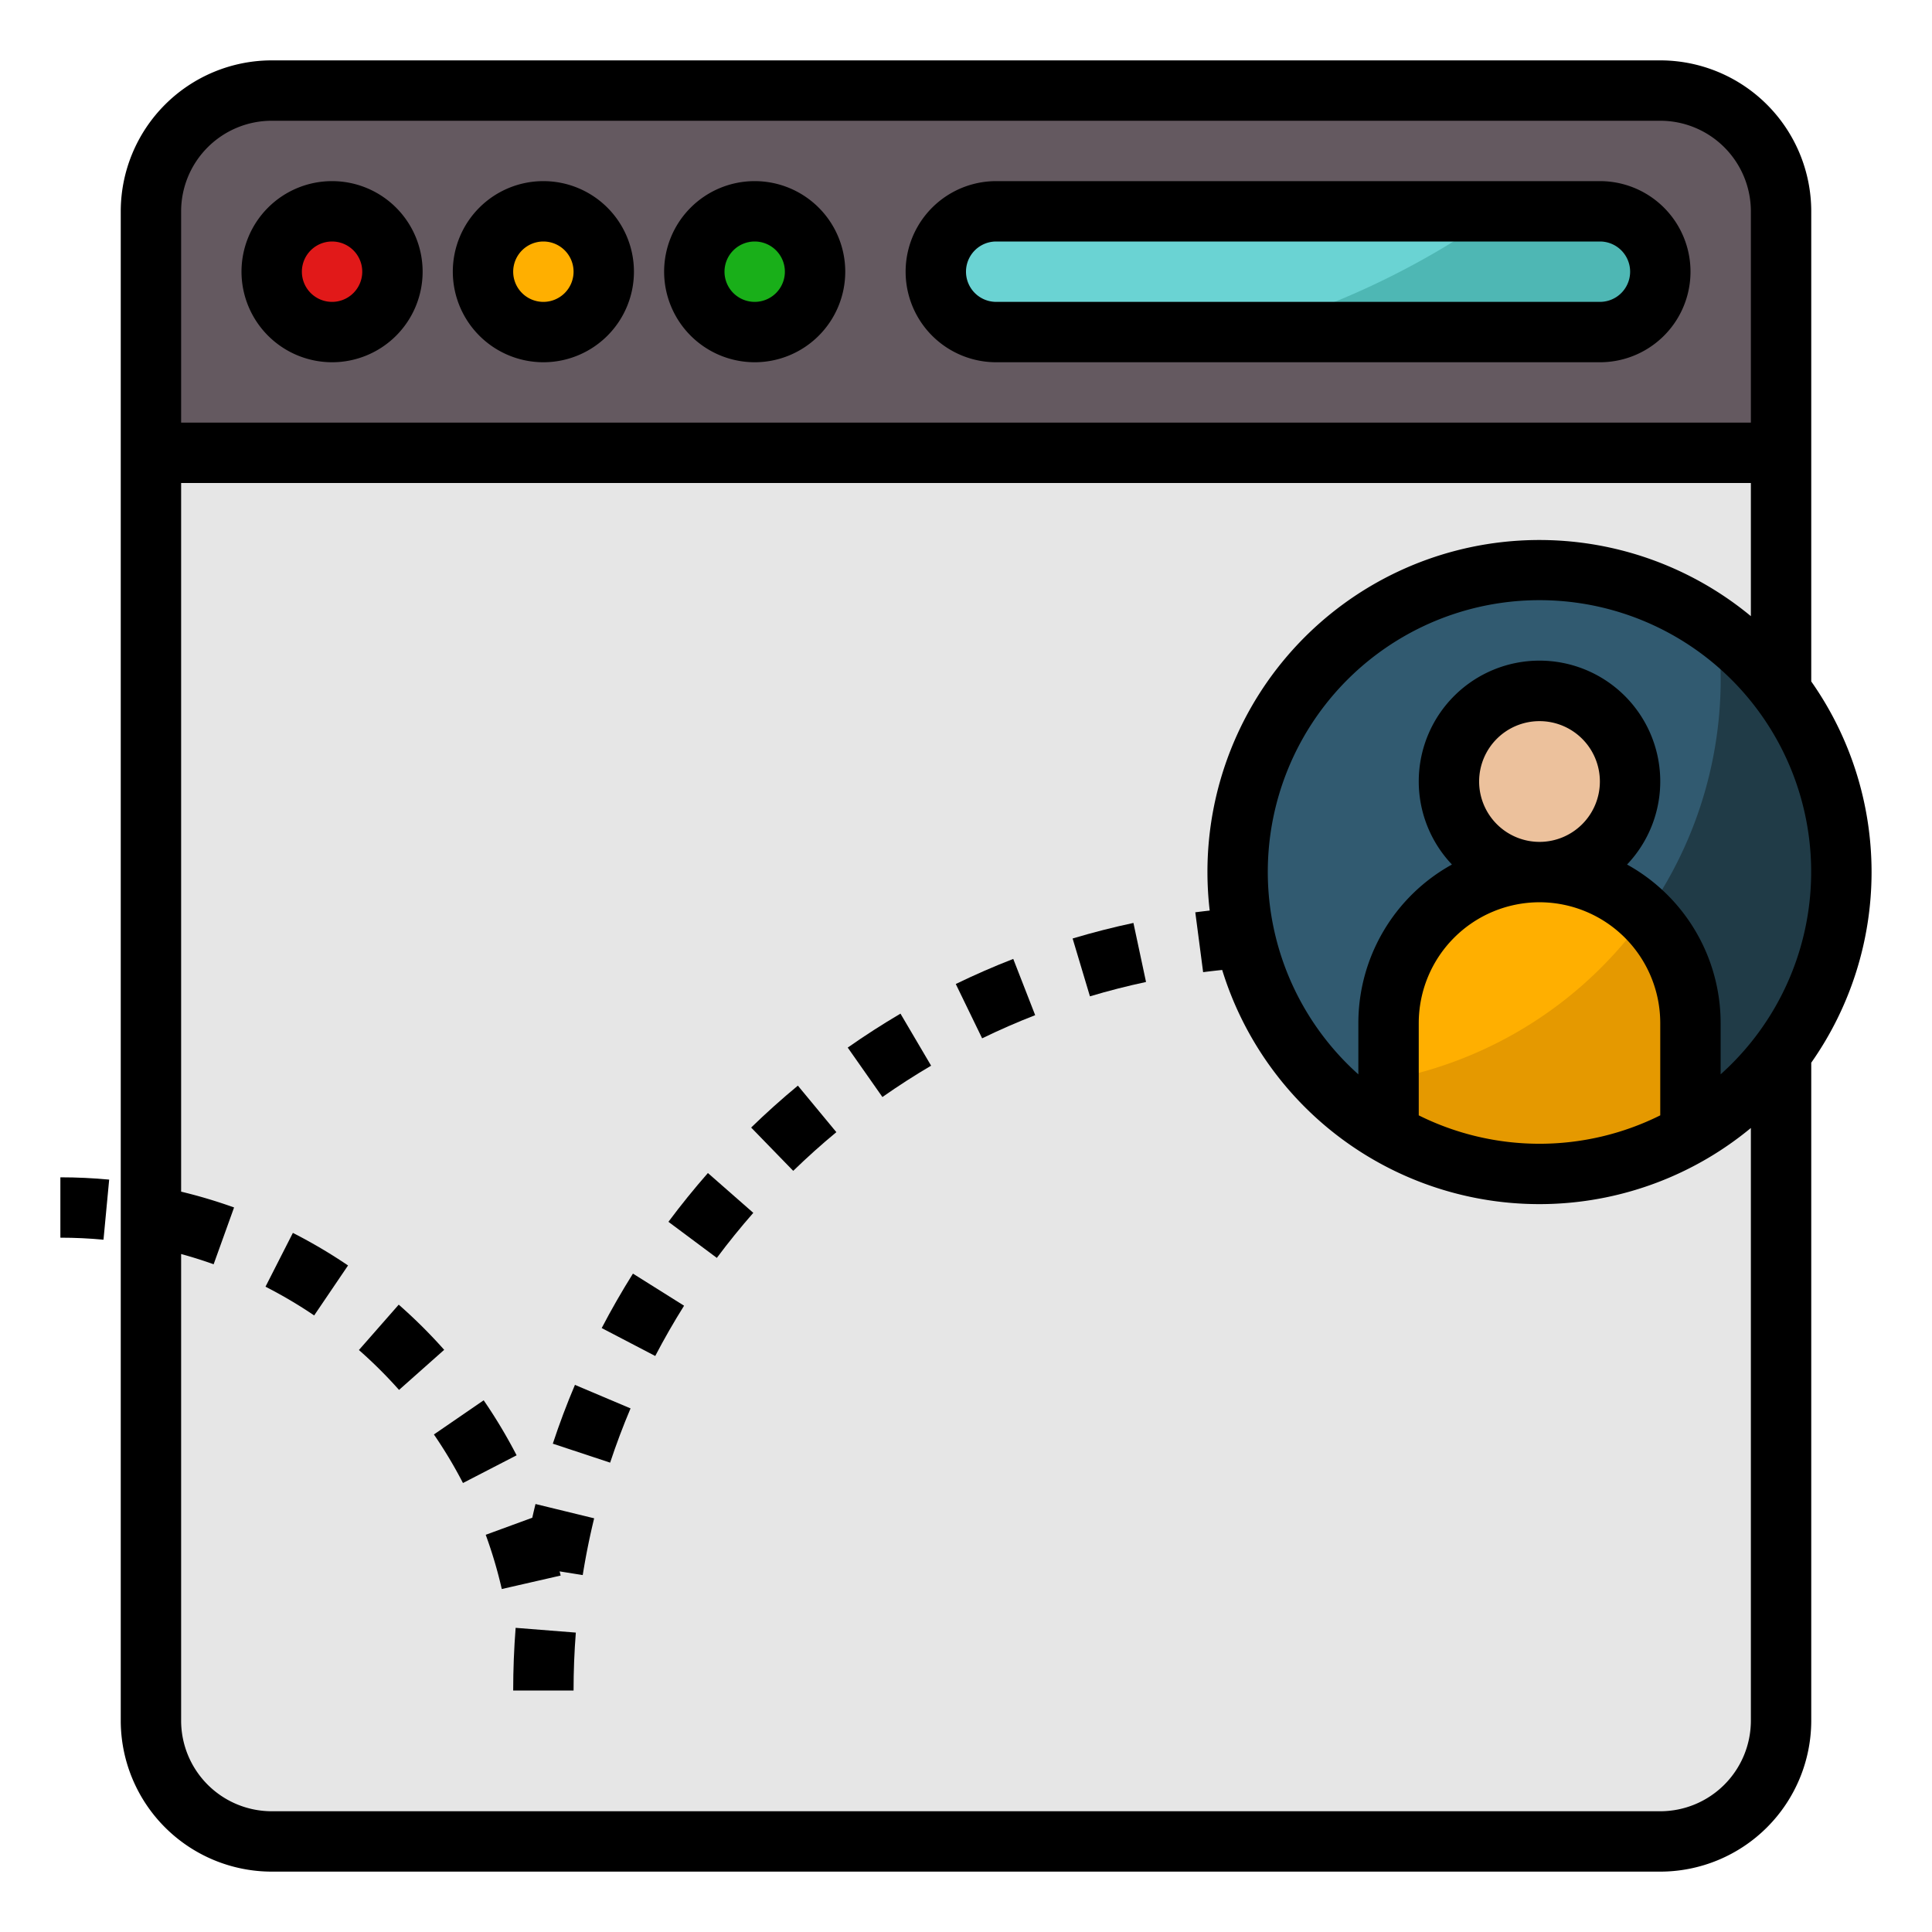 <svg height="512" viewBox="0 0 512 512" width="512" xmlns="http://www.w3.org/2000/svg"><g id="filled_outline" data-name="filled outline"><path d="m40 96v360a32 32 0 0 0 32 32h368a32 32 0 0 0 32-32v-360z" fill="#e6e6e6"/><path d="m40 96h432v32h-432z" fill="#ccc"/><path d="m40 120v-64a32 32 0 0 1 32-32h368a32 32 0 0 1 32 32v64z" fill="#645960"/><circle cx="88" cy="72" fill="#e11919" r="16"/><circle cx="144" cy="72" fill="#ffaf00" r="16"/><circle cx="200" cy="72" fill="#19af19" r="16"/><rect fill="#6ad3d3" height="32" rx="16" width="192" x="248" y="56"/><path d="m424 56h-26.756a215.1 215.1 0 0 1 -66.829 32h93.585a16 16 0 0 0 16-16 16 16 0 0 0 -16-16z" fill="#4eb7b4"/><circle cx="407.984" cy="231.108" fill="#315a70" r="80"/><path d="m455.163 166.513a109.158 109.158 0 0 1 .837 13.487 108 108 0 0 1 -104.318 107.931 79.992 79.992 0 1 0 103.481-121.418z" fill="#203b47"/><circle cx="407.984" cy="207.108" fill="#ecc19c" r="24"/><path d="m407.984 231.108a40 40 0 0 0 -40 40v29.271a79.929 79.929 0 0 0 80 0v-29.271a40 40 0 0 0 -40-40z" fill="#ffaf00"/><path d="m436.023 242.59a108.017 108.017 0 0 1 -68.039 43.557v14.232a79.929 79.929 0 0 0 80 0v-29.271a39.872 39.872 0 0 0 -11.961-28.518z" fill="#e59900"/><path d="m88 96a24 24 0 1 0 -24-24 24.028 24.028 0 0 0 24 24zm0-32a8 8 0 1 1 -8 8 8.009 8.009 0 0 1 8-8z"/><path d="m144 96a24 24 0 1 0 -24-24 24.028 24.028 0 0 0 24 24zm0-32a8 8 0 1 1 -8 8 8.009 8.009 0 0 1 8-8z"/><path d="m200 96a24 24 0 1 0 -24-24 24.028 24.028 0 0 0 24 24zm0-32a8 8 0 1 1 -8 8 8.009 8.009 0 0 1 8-8z"/><path d="m199.062 298.812 11.15 11.475c3.661-3.558 7.507-7.008 11.429-10.254l-10.2-12.326c-4.25 3.517-8.415 7.253-12.379 11.105z"/><path d="m146.5 382.589 15.19 5.027c1.6-4.835 3.42-9.672 5.411-14.375l-14.737-6.234c-2.164 5.093-4.133 10.341-5.864 15.582z"/><path d="m136 448h16c0-5.117.2-10.28.6-15.346l-15.95-1.261c-.43 5.483-.65 11.071-.65 16.607z"/><path d="m141.062 402.215-12.342 4.52a119.789 119.789 0 0 1 4.258 14.373l15.6-3.57c-.084-.37-.184-.737-.271-1.106l6.121.979c.806-5.034 1.825-10.1 3.031-15.045l-15.545-3.787q-.446 1.809-.852 3.636z"/><path d="m159.458 351.951 14.188 7.4c2.356-4.519 4.926-9 7.641-13.325l-13.551-8.507c-2.936 4.681-5.724 9.537-8.278 14.432z"/><path d="m284.254 248.711 4.59 15.328c4.876-1.46 9.877-2.74 14.865-3.805l-3.34-15.648c-5.407 1.154-10.829 2.542-16.115 4.125z"/><path d="m224.657 277.622 9.19 13.1c4.173-2.928 8.515-5.723 12.906-8.308l-8.117-13.788c-4.756 2.798-9.459 5.825-13.979 8.996z"/><path d="m177.141 323.794 12.828 9.562c3.047-4.086 6.3-8.1 9.663-11.938l-12.032-10.553c-3.639 4.153-7.16 8.502-10.459 12.929z"/><path d="m253.29 260.771 6.986 14.395c4.582-2.224 9.311-4.289 14.057-6.139l-5.811-14.908c-5.142 2.005-10.267 4.242-15.232 6.652z"/><path d="m480 180.593v-124.593a40.045 40.045 0 0 0 -40-40h-368a40.045 40.045 0 0 0 -40 40v400a40.045 40.045 0 0 0 40 40h368a40.045 40.045 0 0 0 40-40v-174.376a87.816 87.816 0 0 0 0-101.031zm-24.016 104.123v-13.608a48.031 48.031 0 0 0 -24.795-42 32 32 0 1 0 -46.41 0 48.031 48.031 0 0 0 -24.8 42v13.608a72 72 0 1 1 96 0zm-64-77.608a16 16 0 1 1 16 16 16.019 16.019 0 0 1 -16-16zm16 32a32.037 32.037 0 0 1 32 32v24.473a71.785 71.785 0 0 1 -64 0v-24.473a32.037 32.037 0 0 1 32-32zm-335.984-207.108h368a24.028 24.028 0 0 1 24 24v56h-416v-56a24.028 24.028 0 0 1 24-24zm368 448h-368a24.028 24.028 0 0 1 -24-24v-123.673c2.909.8 5.793 1.7 8.616 2.718l5.416-15.055a135.607 135.607 0 0 0 -14.032-4.19v-187.8h416v35.289a87.955 87.955 0 0 0 -144.016 67.819 88.552 88.552 0 0 0 .6 10.2q-1.916.214-3.819.461l2.076 15.865c1.674-.219 3.361-.409 5.052-.585a87.952 87.952 0 0 0 140.107 41.879v157.072a24.028 24.028 0 0 1 -24 24z"/><path d="m264 96h160a24 24 0 0 0 0-48h-160a24 24 0 0 0 0 48zm0-32h160a8 8 0 0 1 0 16h-160a8 8 0 0 1 0-16z"/><path d="m105.669 345.746-10.553 12.025a121.39 121.39 0 0 1 10.634 10.572l11.963-10.626a137.161 137.161 0 0 0 -12.044-11.971z"/><path d="m16 312v16h.028c3.8 0 7.635.181 11.4.536l1.506-15.93c-4.262-.4-8.6-.606-12.9-.606z"/><path d="m128.181 371.092-13.19 9.058a120.434 120.434 0 0 1 7.7 12.864l14.215-7.344a136.466 136.466 0 0 0 -8.725-14.578z"/><path d="m70.358 340.987a120.764 120.764 0 0 1 12.9 7.618l8.978-13.244a136.6 136.6 0 0 0 -14.619-8.632z"/></g></svg>